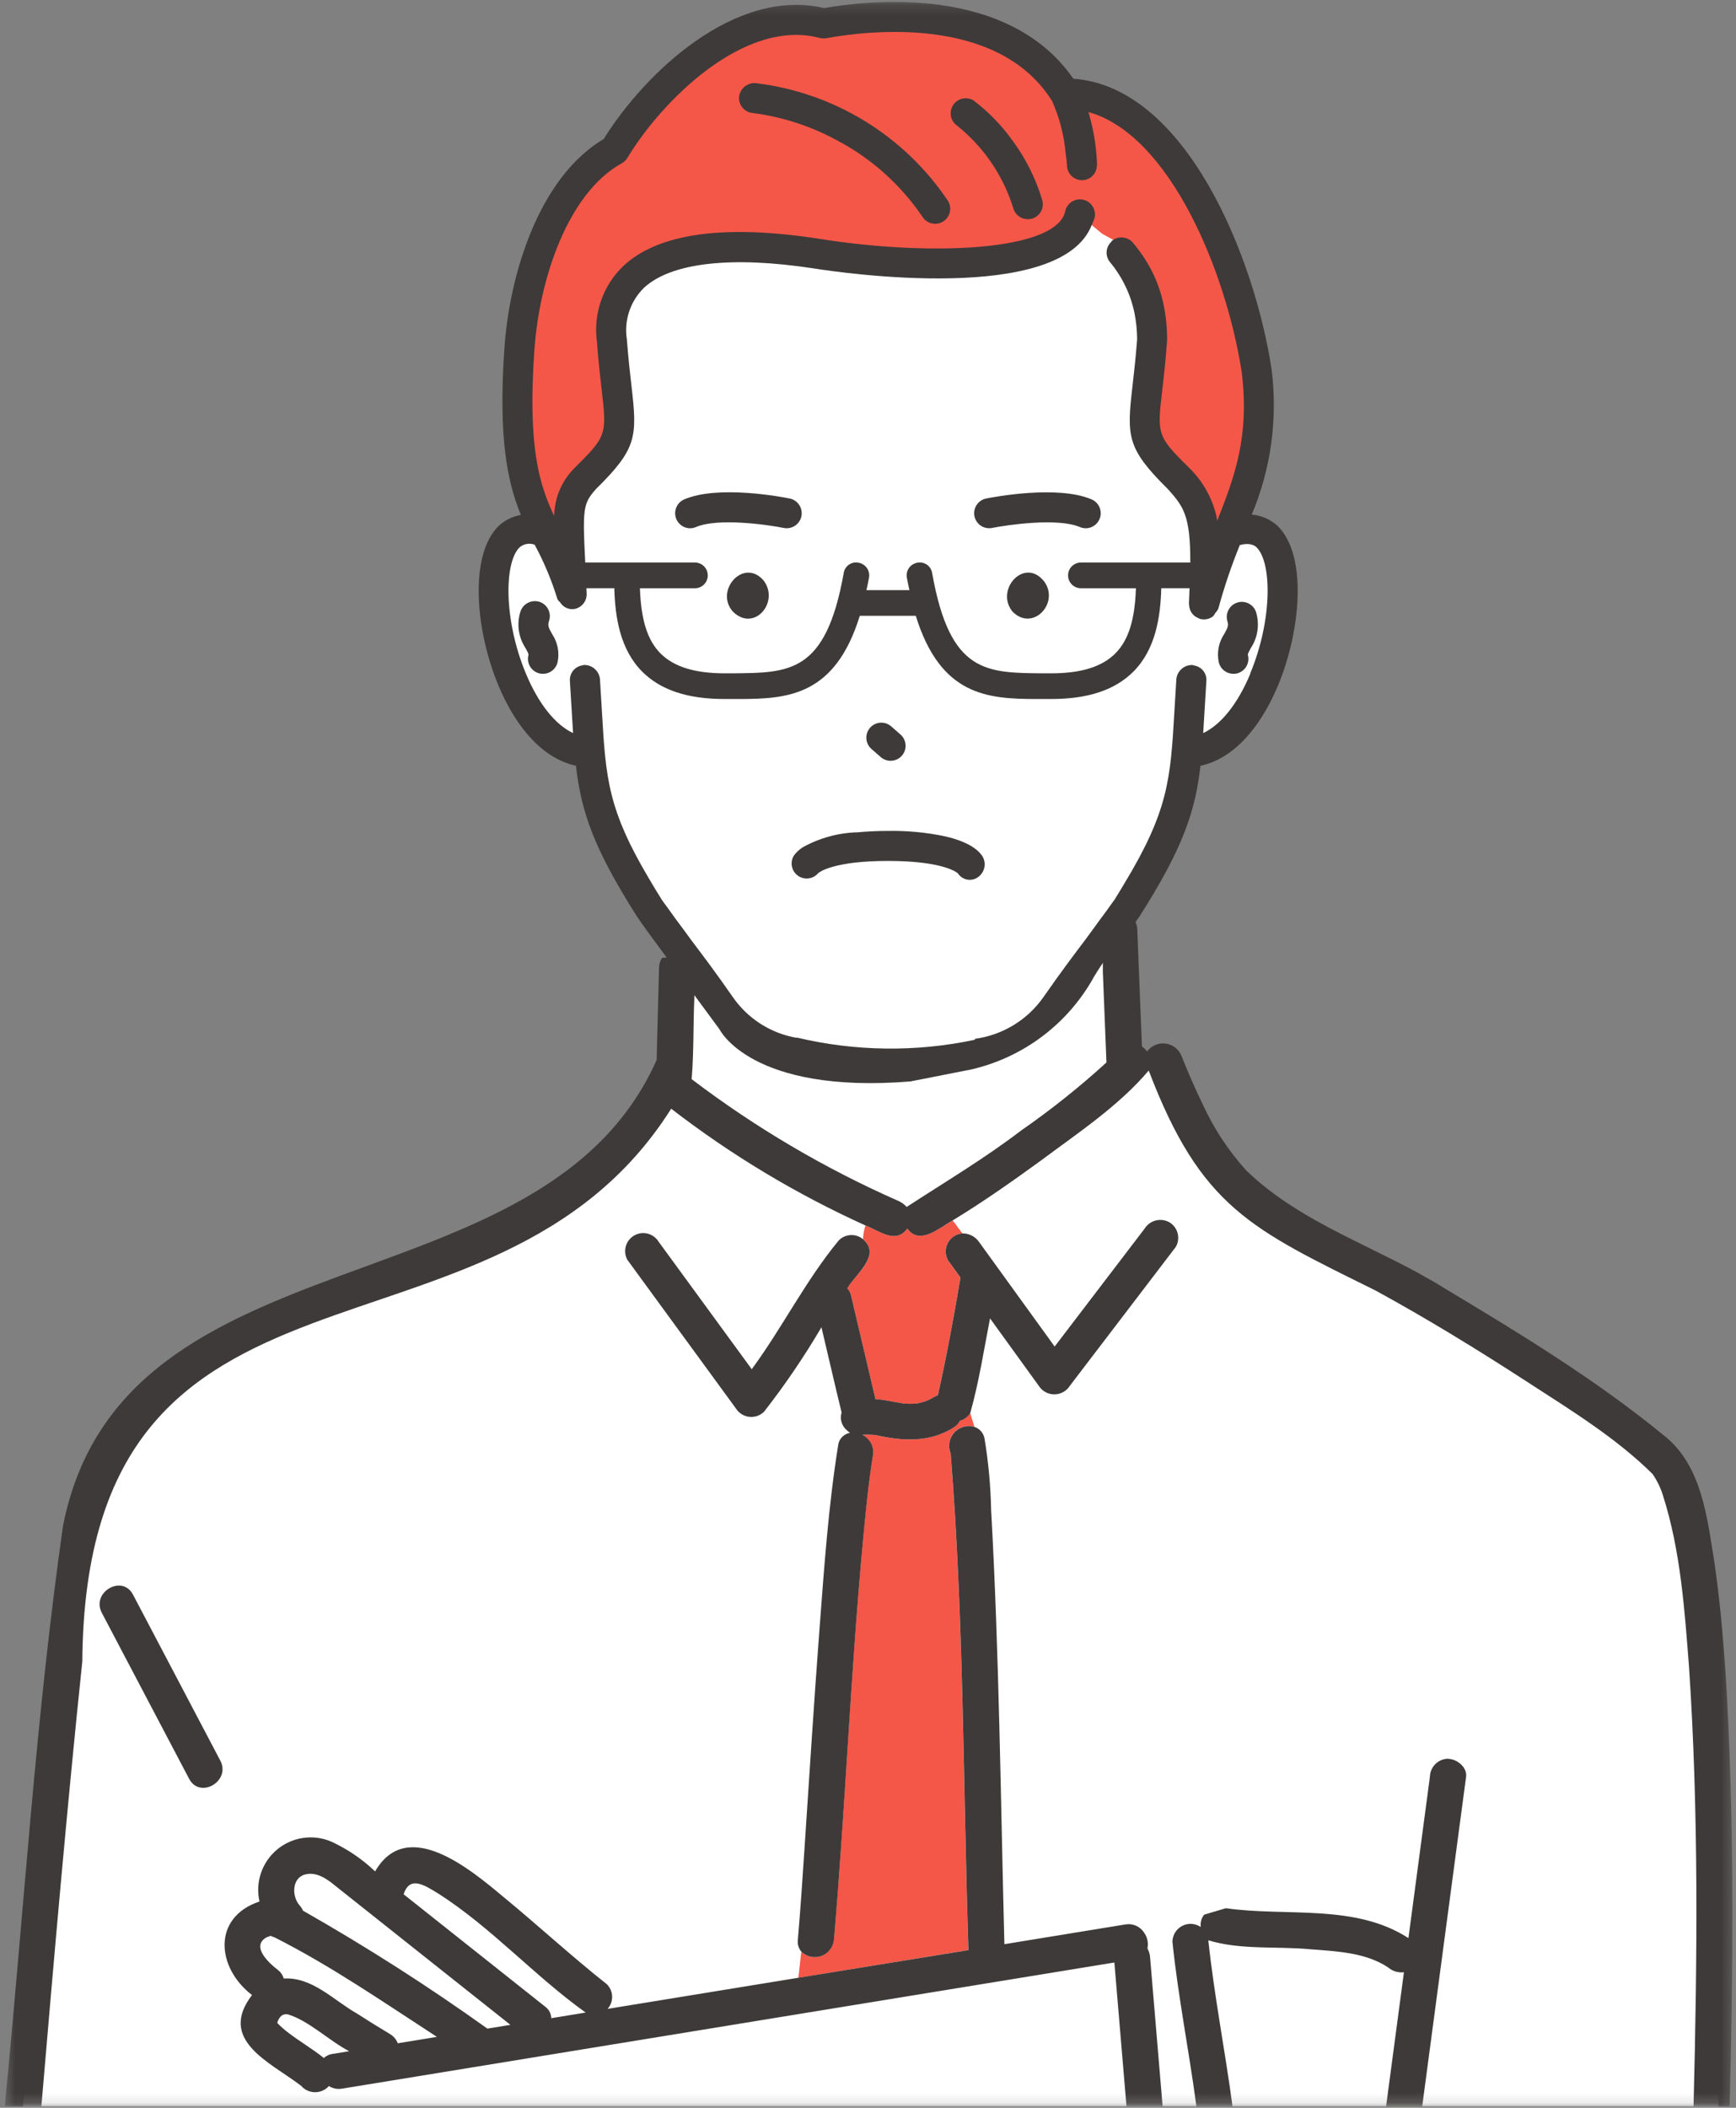 <svg width="173" height="210" viewBox="0 0 173 210" fill="none" xmlns="http://www.w3.org/2000/svg">
<rect x="0" y="0" width="173" height="210" fill="#808080" stroke="none"/>
<mask id="mask0_16_2181" style="mask-type:luminance" maskUnits="userSpaceOnUse" x="0" y="0" width="173" height="210">
<path d="M172.649 0.193H0.474V209.852H172.649V0.193Z" fill="white"/>
</mask>
<g mask="url(#mask0_16_2181)">
<path d="M2.288 209.852H171.25L169.618 162.439L166.624 147.201L135.607 125.162L122.819 118.632L116.019 106.116L111.666 104.484V91.424L117.108 81.357L119.285 75.099L125.271 69.657L128.264 57.686L124.456 51.974L120.103 44.356C120.103 44.356 124.184 13.067 95.344 14.971C95.344 14.971 59.43 6.809 54.804 41.907L53.167 52.791C53.167 52.791 45.821 53.607 50.447 65.035C50.447 65.035 52.079 72.925 57.521 75.102L63.234 87.618L66.771 94.418V107.206L56.971 118.906L31.944 129.789L14.804 139.856L7.456 153.188L2.288 209.852Z" fill="white"/>
</g>
<path d="M120.085 60.076L120.185 58.538L120.812 57.152L121.158 55.673L121.819 54.308L122.41 52.919L123.081 51.563L123.474 50.1L124.208 48.76L124.554 47.284L124.66 45.761L125.068 44.314L125.442 42.844L125.359 41.329L125.6 39.823L125.409 38.323L125.126 36.837L125.395 36.8L124.979 35.406L124.5 34.035L124.418 32.58L123.946 31.216L123.563 29.83L123.163 28.447L122.579 27.126L122.355 25.674L121.539 24.448L121.167 23.042L120.71 21.662L120.028 20.385L119.188 19.199L118.374 18.009L117.866 16.617L116.699 15.682L116.055 14.352L115 13.352L114.091 12.202L112.736 11.581L111.597 10.708L110.285 10.147L109.029 9.379L107.556 9.373L106.139 9.23L106.086 9.161L105.403 7.833L104.485 6.645L103.124 5.934L102.018 4.974L100.807 4.138L99.47 3.521L98.213 2.687L96.776 2.287L95.268 2.232L93.868 1.695L92.398 1.479L90.906 1.579L89.433 1.302L87.959 1.639L86.493 1.772L85.003 1.68L83.573 2.114L82.12 2.339L82.054 2.288L80.662 1.998L79.241 1.977L77.826 2.077L76.385 2.151L74.976 2.485L73.618 2.992L72.473 3.918L71.123 4.452L69.96 5.304L68.878 6.254L67.715 7.103L66.585 8.003L65.537 8.998L64.819 10.29L63.771 11.283L62.851 12.39L61.851 13.447L61.256 14.779L61.278 14.83L60.15 15.686L59 16.51L57.969 17.487L57.119 18.627L56.357 19.827L55.376 20.905L54.811 22.225L54.478 23.634L53.67 24.85L53.385 26.261L52.918 27.611L52.666 29.018L52.384 30.418L52.072 31.812L51.947 33.234L51.918 34.66L51.643 34.642L51.502 36.132L51.662 37.632L51.598 39.125L51.43 40.625L51.646 42.114L51.572 43.614L52.061 45.061L52.128 46.561L52.567 47.987L52.686 49.513L53.522 50.796L54.203 52.117L54.872 53.445L55.364 54.866L55.817 56.294L56.449 57.641L56.785 59.087L57.019 59.027L57.006 57.518L56.729 56.023L56.529 54.523L56.613 53.009L56.546 51.495L56.846 49.995L57.319 48.533L58.547 47.58L58.363 47.413L59.493 46.437L60.558 45.375L61.308 44.058L61.446 42.572L61.572 41.126L61.372 39.664L61.499 38.156L61.032 36.713L61.232 35.201L61.032 33.727L60.904 33.737L61.033 32.299L61.147 30.871L61.454 29.439L62.423 28.339L63.459 27.382L64.608 26.582L65.747 25.676L67.139 25.293L68.567 25.124L69.937 24.658L71.366 24.501L72.803 24.476L74.238 24.609L75.672 24.571L77.102 24.694L78.549 24.66L79.949 25.086L81.385 25.087L82.811 25.505L84.311 25.392L85.746 25.797L87.237 25.632L88.694 25.851L90.15 26.187L91.63 26.05L93.102 25.959L94.573 26.037L96.042 25.952L97.518 25.964L98.955 25.571L100.441 25.59L101.841 25.09L103.294 24.85L104.74 24.482L106.052 23.749L107.023 22.598L107.752 21.286L107.717 21.102L108.682 22.329L109.832 23.286L111.2 24.041L112.111 25.263L112.811 26.614L113.785 27.8L114.342 29.222L114.622 30.722L114.915 32.215L114.653 33.733L115 33.746L114.537 35.2L114.604 36.7L114.465 38.181L114.241 39.653L114.218 41.137L114.039 42.627L114.592 44.017L115.451 45.217L116.292 46.452L117.557 47.292L117.269 47.567L118.269 48.654L119.269 49.764L119.692 51.191L119.984 52.642L120.315 54.109L119.915 55.603L119.902 57.082L120.244 58.577L119.994 60.054" fill="#F45748"/>
<mask id="mask1_16_2181" style="mask-type:luminance" maskUnits="userSpaceOnUse" x="0" y="0" width="173" height="210">
<path d="M172.649 0.193H0.474V209.852H172.649V0.193Z" fill="white"/>
</mask>
<g mask="url(#mask1_16_2181)">
<path d="M86.138 123.576C87.697 125.303 85.238 126.921 84.433 128.361C84.61 128.555 84.736 128.79 84.801 129.044C85.616 132.496 86.429 135.948 87.24 139.401C88.153 139.451 89.04 139.693 89.947 139.823C90.422 139.877 90.901 139.881 91.376 139.835C91.766 139.763 92.148 139.651 92.516 139.501L92.354 139.569C92.738 139.413 93.081 139.16 93.465 139.006C94.328 135.125 95.056 131.206 95.712 127.291L94.476 125.582C94.326 125.317 94.245 125.019 94.241 124.714C94.237 124.41 94.31 124.11 94.454 123.841C94.597 123.572 94.806 123.344 95.061 123.178C95.316 123.012 95.609 122.913 95.912 122.89L94.94 121.59C93.605 122.329 91.632 124.122 90.42 122.399C89.269 123.999 87.599 122.608 86.249 122.094C86.102 122.536 86.019 122.997 86.003 123.463C86.05 123.497 86.096 123.533 86.139 123.572" fill="#F45748"/>
<path d="M85.287 196.116L96.504 194.284C95.962 177.784 96.053 161.246 94.732 144.79C94.59 144.447 94.547 144.071 94.609 143.705C94.672 143.34 94.836 142.999 95.084 142.723C95.332 142.447 95.654 142.247 96.011 142.146C96.368 142.045 96.746 142.047 97.102 142.152L96.684 140.773C96.452 141.154 96.084 141.431 95.654 141.55C95.504 141.831 95.281 142.067 95.008 142.232C92.633 143.761 89.846 143.571 87.208 142.969C86.784 142.929 86.357 142.923 85.932 142.952H85.914C86.289 143.126 86.597 143.419 86.789 143.784C86.982 144.15 87.049 144.569 86.981 144.977C86.515 147.883 86.235 150.819 85.964 153.747C84.744 166.903 84.22 180.109 83.095 193.271C83.057 193.629 82.92 193.969 82.698 194.253C82.476 194.536 82.18 194.752 81.841 194.875C81.503 194.998 81.137 195.023 80.785 194.948C80.433 194.873 80.109 194.701 79.85 194.451L79.561 197.051L85.283 196.117" fill="#F45748"/>
<path d="M144.296 175.222C143.822 175.233 143.371 175.426 143.035 175.761C142.7 176.096 142.507 176.548 142.496 177.022C141.783 182.38 141.069 187.738 140.356 193.097C135.033 189.635 128.156 190.981 122.164 190.117L119.997 190.759C119.861 190.931 119.761 191.129 119.704 191.341C119.646 191.553 119.632 191.774 119.662 191.992C119.393 191.808 119.079 191.7 118.753 191.68C118.427 191.66 118.102 191.729 117.813 191.879C117.523 192.029 117.279 192.255 117.108 192.532C116.936 192.81 116.843 193.129 116.838 193.455C117.404 198.955 118.505 204.377 119.225 209.855H122.825C122.088 204.332 121.005 198.86 120.414 193.316C123.656 194.299 127.246 193.887 130.614 194.21C133.206 194.41 136.105 194.532 138.322 196.01C138.538 196.197 138.791 196.337 139.064 196.421C139.337 196.505 139.624 196.531 139.908 196.497C139.315 200.951 138.722 205.405 138.129 209.86H141.729L145.554 181.133L146.101 177.033C146.23 176.062 145.182 175.243 144.301 175.233" fill="#3E3A39"/>
<path d="M114.609 194.983C114.583 194.682 114.494 194.389 114.348 194.124C114.405 193.85 114.403 193.566 114.344 193.293C114.285 193.019 114.169 192.76 114.004 192.534C113.806 192.233 113.524 191.997 113.193 191.855C112.861 191.712 112.496 191.67 112.141 191.734L100.092 193.702C99.717 179.265 99.573 164.807 98.768 150.387C98.72 148.032 98.502 145.684 98.118 143.36C98.077 143.086 97.96 142.829 97.782 142.617C97.604 142.405 97.37 142.247 97.107 142.16C96.751 142.055 96.373 142.052 96.016 142.154C95.659 142.255 95.337 142.455 95.089 142.731C94.841 143.007 94.677 143.348 94.614 143.713C94.552 144.079 94.594 144.455 94.737 144.798C96.058 161.254 95.967 177.798 96.509 194.291L79.565 197.046L60.553 200.146C60.854 199.804 61.014 199.361 61.001 198.906C60.987 198.451 60.801 198.018 60.48 197.695C56.941 194.895 53.635 191.842 50.155 188.98C46.872 186.241 40.568 180.936 37.38 186.451C36.098 185.223 34.619 184.218 33.005 183.477C32.119 183.1 31.145 182.976 30.193 183.117C29.24 183.258 28.345 183.66 27.606 184.278C26.867 184.895 26.313 185.705 26.005 186.617C25.697 187.53 25.647 188.51 25.86 189.449C21.108 191.034 21.584 196.078 25.115 198.765C21.697 203.232 26.823 205.414 29.907 207.735C29.907 207.735 29.895 207.724 29.896 207.72C29.897 207.716 29.905 207.732 29.909 207.737C29.986 207.79 30.165 207.925 30.057 207.866C30.232 208.053 30.444 208.201 30.679 208.302C30.915 208.402 31.168 208.453 31.424 208.45C31.68 208.447 31.933 208.39 32.166 208.284C32.398 208.178 32.607 208.025 32.777 207.834C33.164 208.082 33.63 208.175 34.083 208.095L60.933 203.71L111.052 195.526L112.259 209.845H115.859L114.609 194.983ZM33.133 204.633C32.812 204.678 32.511 204.82 32.273 205.041C31.122 204.112 29.839 203.383 28.673 202.477C28.306 202.195 27.959 201.887 27.636 201.555C27.657 201.462 27.684 201.371 27.718 201.283C27.779 201.188 27.847 201.04 27.899 200.983C27.951 200.926 28.018 200.865 28.071 200.811C28.108 200.796 28.164 200.761 28.211 200.736C28.267 200.714 28.324 200.697 28.382 200.685H28.336C28.404 200.677 28.536 200.685 28.653 200.685C30.726 201.285 32.786 203.314 34.796 204.364L33.131 204.636M27.902 200.981C27.958 200.914 28.025 200.855 27.902 200.981V200.981ZM42.873 203.046L39.641 203.574C39.498 203.2 39.236 202.883 38.894 202.674C37.761 201.995 36.638 201.297 35.525 200.581C33.225 199.272 31.11 196.953 28.276 197.124C28.186 196.798 27.996 196.509 27.733 196.297C26.833 195.618 24.912 193.883 26.613 192.99C26.536 193.037 27.138 192.829 26.854 192.884C26.884 192.879 26.913 192.871 26.941 192.859C27.076 192.925 27.217 192.979 27.361 193.02C33.006 195.878 38.237 199.494 43.537 202.934L42.872 203.043M48.572 202.113C42.655 197.882 36.522 193.961 30.199 190.366C30.118 190.177 30.006 190.003 29.869 189.851C29.069 188.97 29.062 187.116 30.398 186.757C31.55 186.448 32.628 187.229 33.458 187.919C39.251 192.536 45.07 197.124 50.866 201.738L48.572 202.113ZM54.936 201.074C54.931 200.869 54.883 200.668 54.795 200.483C54.707 200.298 54.581 200.134 54.425 200.001L40.225 188.731C40.847 186.78 42.402 187.893 43.663 188.647C48.981 192.047 53.241 196.847 58.363 200.514L54.936 201.074Z" fill="#3E3A39"/>
<path d="M116.521 121.772C116.107 121.543 115.62 121.482 115.162 121.602C114.703 121.722 114.309 122.014 114.06 122.417L105.101 134.158L97.585 123.763C97.401 123.49 97.152 123.267 96.861 123.114C96.569 122.961 96.244 122.883 95.915 122.886C95.612 122.909 95.319 123.008 95.064 123.174C94.809 123.34 94.6 123.568 94.457 123.837C94.313 124.106 94.24 124.406 94.244 124.71C94.248 125.015 94.329 125.313 94.479 125.578L95.715 127.287C95.06 131.202 94.331 135.121 93.468 139.002C93.085 139.155 92.742 139.408 92.357 139.564L92.519 139.496C92.152 139.646 91.77 139.758 91.379 139.83C90.904 139.876 90.425 139.872 89.95 139.818C89.05 139.688 88.15 139.447 87.242 139.396C86.427 135.944 85.615 132.492 84.803 129.039C84.739 128.784 84.612 128.55 84.435 128.356C85.268 126.916 87.844 125.103 86.004 123.462C85.661 123.178 85.225 123.032 84.78 123.052C84.335 123.072 83.913 123.257 83.597 123.571C80.286 127.571 77.978 132.255 74.915 136.415L65.628 123.705C65.381 123.306 64.988 123.02 64.532 122.906C64.077 122.793 63.595 122.862 63.19 123.099C62.785 123.336 62.488 123.722 62.363 124.174C62.238 124.627 62.295 125.11 62.521 125.521L71.937 138.408L73.313 140.292C73.455 140.526 73.648 140.725 73.877 140.875C74.106 141.024 74.367 141.12 74.638 141.155C74.909 141.19 75.185 141.163 75.445 141.077C75.705 140.99 75.942 140.846 76.138 140.656C78.228 137.978 80.14 135.165 81.861 132.236C82.536 135.065 83.178 137.905 83.87 140.728C83.772 141.044 83.77 141.382 83.865 141.699C83.96 142.016 84.148 142.297 84.404 142.506C84.495 142.599 84.595 142.682 84.704 142.753C84.581 142.776 84.46 142.815 84.346 142.868C84.12 142.972 83.925 143.133 83.781 143.335C83.636 143.538 83.547 143.775 83.522 144.022C82.558 150.032 82.134 156.137 81.674 162.201C81.119 169.512 80.662 176.831 80.174 184.147C79.974 187.19 79.769 190.234 79.509 193.273C79.483 193.483 79.5 193.697 79.561 193.9C79.622 194.103 79.724 194.291 79.861 194.452C80.12 194.702 80.444 194.875 80.796 194.95C81.148 195.025 81.514 195 81.852 194.877C82.191 194.754 82.488 194.539 82.709 194.255C82.931 193.971 83.069 193.631 83.106 193.273C84.232 180.111 84.755 166.905 85.975 153.749C86.247 150.82 86.526 147.884 86.992 144.978C87.06 144.57 86.993 144.151 86.8 143.785C86.607 143.419 86.299 143.127 85.924 142.953H85.942C86.367 142.925 86.794 142.93 87.218 142.97C89.853 143.57 92.64 143.761 95.018 142.232C95.291 142.067 95.514 141.831 95.664 141.55C96.094 141.432 96.462 141.154 96.694 140.774C97.555 137.702 98.051 134.493 98.661 131.353L103.513 138.063C103.678 138.326 103.907 138.543 104.179 138.693C104.45 138.843 104.756 138.922 105.066 138.922C105.377 138.922 105.682 138.843 105.954 138.693C106.225 138.543 106.454 138.326 106.619 138.063L115.863 125.948L117.172 124.232C117.41 123.819 117.476 123.33 117.355 122.869C117.235 122.408 116.937 122.014 116.527 121.771" fill="#3E3A39"/>
<path d="M172.131 169.608C171.879 164.928 171.512 160.249 170.841 155.608C170.121 151.214 169.599 146.026 165.87 143.062C159.07 137.479 151.511 132.887 143.982 128.371C137.477 124.299 129.762 122.01 124.182 116.601C122.415 114.644 120.957 112.428 119.86 110.03C119.078 108.437 118.383 106.804 117.721 105.157C117.584 104.836 117.365 104.558 117.086 104.349C116.807 104.14 116.477 104.009 116.131 103.969C115.785 103.928 115.434 103.98 115.114 104.118C114.794 104.256 114.517 104.477 114.309 104.757C114.168 104.567 113.995 104.403 113.799 104.272C113.644 100.377 113.49 96.483 113.335 92.588C113.317 92.157 113.153 91.746 112.872 91.419L109.904 91.673V96.835L110.262 105.855C107.58 108.302 104.738 110.568 101.755 112.638C98.135 115.409 94.146 117.779 90.355 120.249C90.107 119.973 89.799 119.758 89.455 119.618C82.163 116.399 75.273 112.338 68.925 107.518C69.152 104.855 69.073 102.151 69.192 99.476L69.276 95.152L65.976 95.434C65.786 95.725 65.682 96.063 65.676 96.41C65.597 99.477 65.517 102.543 65.437 105.61C54.1 131.065 12.247 122.087 6.29 151.965C3.542 171.161 2.374 190.556 0.474 209.852H4.123C5.379 195.07 6.658 180.288 8.202 165.533C8.54 121.123 49.086 138.607 66.887 110.462C72.869 115.077 79.366 118.98 86.249 122.095C87.598 122.608 89.27 124.003 90.42 122.4C91.633 124.123 93.603 122.33 94.94 121.591C97.991 119.737 100.927 117.667 103.805 115.574C107.474 112.838 111.499 110.174 114.473 106.659C119.689 120.327 124.697 122.439 137.062 128.567C142.273 131.41 147.344 134.529 152.322 137.76C156.565 140.51 161.077 143.282 164.688 146.86C165.142 147.52 165.493 148.245 165.727 149.011C167.475 154.499 167.872 160.317 168.315 166.028C169.294 180.61 169.14 195.249 168.769 209.852H172.369C172.718 196.442 172.835 183.008 172.128 169.608" fill="#3E3A39"/>
<path d="M13.253 158.872C12.174 156.823 9.069 158.639 10.147 160.688L18.847 177.225C19.926 179.274 23.031 177.458 21.953 175.41L13.253 158.872Z" fill="#3E3A39"/>
<path d="M96.377 13.388C98.533 15.403 100.122 17.949 100.985 20.771C101.077 21.081 101.267 21.352 101.526 21.545C101.785 21.737 102.099 21.841 102.422 21.84C102.656 21.842 102.886 21.789 103.095 21.685C103.305 21.581 103.487 21.43 103.626 21.243C103.766 21.056 103.86 20.839 103.9 20.609C103.94 20.379 103.926 20.142 103.858 19.919C103.206 17.742 102.175 15.698 100.811 13.88C99.74 12.408 98.457 11.101 97.006 10.002C96.681 9.808 96.294 9.744 95.924 9.824C95.553 9.903 95.226 10.12 95.009 10.43C94.792 10.74 94.7 11.121 94.752 11.497C94.804 11.872 94.996 12.214 95.29 12.453C95.668 12.746 96.032 13.058 96.378 13.388" fill="#3E3A39"/>
<path d="M75.038 11.264C77.953 11.642 80.773 12.554 83.357 13.954C86.833 15.771 89.798 18.429 91.983 21.686C92.212 21.998 92.553 22.209 92.934 22.276C93.315 22.343 93.707 22.26 94.028 22.044C94.349 21.828 94.575 21.497 94.658 21.119C94.74 20.741 94.674 20.346 94.472 20.016C92.304 16.785 89.462 14.063 86.141 12.036C82.819 10.009 79.099 8.725 75.234 8.274C74.843 8.264 74.462 8.402 74.168 8.661C73.873 8.919 73.688 9.279 73.647 9.669C73.621 10.065 73.753 10.455 74.013 10.754C74.274 11.053 74.642 11.236 75.038 11.264Z" fill="#3E3A39"/>
<path d="M122.913 67.136C123.045 67.136 123.177 67.119 123.305 67.086C123.688 66.981 124.014 66.729 124.211 66.384C124.408 66.04 124.461 65.631 124.357 65.248C124.332 65.156 124.457 64.926 124.637 64.588C124.994 64.053 125.226 63.444 125.314 62.807C125.402 62.17 125.345 61.521 125.146 60.909C125.004 60.553 124.731 60.265 124.384 60.103C124.036 59.942 123.639 59.92 123.276 60.042C122.913 60.164 122.61 60.42 122.429 60.759C122.249 61.097 122.205 61.491 122.306 61.861C122.457 62.308 122.356 62.525 122.014 63.143C121.729 63.561 121.534 64.034 121.44 64.531C121.346 65.028 121.355 65.539 121.467 66.032C121.555 66.348 121.743 66.627 122.004 66.826C122.265 67.024 122.584 67.132 122.912 67.132" fill="#3E3A39"/>
<path d="M54.715 61.864C54.778 61.677 54.803 61.48 54.79 61.283C54.776 61.087 54.724 60.895 54.637 60.718C54.549 60.542 54.428 60.385 54.279 60.255C54.13 60.126 53.958 60.027 53.771 59.964C53.394 59.842 52.984 59.873 52.629 60.049C52.274 60.226 52.002 60.534 51.871 60.908C51.672 61.521 51.615 62.17 51.704 62.808C51.793 63.446 52.026 64.056 52.384 64.591C52.568 64.925 52.689 65.155 52.664 65.247C52.561 65.63 52.614 66.039 52.811 66.383C53.008 66.727 53.334 66.979 53.717 67.084C53.845 67.117 53.977 67.134 54.109 67.134C54.437 67.134 54.756 67.026 55.017 66.828C55.278 66.629 55.467 66.35 55.554 66.034C55.666 65.54 55.675 65.029 55.58 64.531C55.485 64.034 55.289 63.562 55.003 63.144C54.661 62.526 54.561 62.309 54.711 61.862" fill="#3E3A39"/>
<path d="M73.002 60.9C75.102 63.051 77.724 60.026 76.111 57.854C74.122 55.524 71.211 58.807 73.002 60.9Z" fill="#3E3A39"/>
<path d="M78.717 49.671C77.994 49.521 71.564 48.289 68.169 49.763C67.857 49.903 67.602 50.145 67.447 50.449C67.291 50.753 67.244 51.101 67.313 51.436C67.382 51.77 67.563 52.071 67.827 52.289C68.091 52.506 68.42 52.627 68.762 52.632C68.966 52.633 69.168 52.592 69.355 52.511C71.518 51.58 76.416 52.261 78.128 52.603C78.514 52.674 78.912 52.59 79.237 52.37C79.562 52.151 79.787 51.812 79.864 51.427C79.942 51.043 79.865 50.643 79.65 50.315C79.435 49.986 79.1 49.755 78.717 49.671Z" fill="#3E3A39"/>
<path d="M87.766 75.428C87.914 75.557 88.085 75.656 88.271 75.72C88.457 75.783 88.653 75.809 88.849 75.796C89.045 75.783 89.236 75.732 89.412 75.645C89.588 75.558 89.746 75.438 89.875 75.29C90.004 75.142 90.104 74.971 90.167 74.785C90.23 74.599 90.256 74.403 90.243 74.207C90.23 74.011 90.179 73.82 90.092 73.644C90.005 73.468 89.885 73.31 89.737 73.181L88.814 72.371C88.516 72.11 88.126 71.977 87.731 72.003C87.335 72.029 86.966 72.211 86.705 72.509C86.444 72.807 86.311 73.197 86.337 73.592C86.363 73.988 86.545 74.357 86.843 74.618L87.766 75.428Z" fill="#3E3A39"/>
<path d="M80.004 84.413C81.691 83.477 83.58 82.964 85.509 82.92C86.392 82.842 87.351 82.785 88.487 82.785C90.376 82.752 92.264 82.928 94.114 83.311C96.471 83.844 97.421 84.65 97.785 85.149C97.81 85.183 97.85 85.225 97.87 85.257C98.093 85.596 98.175 86.008 98.099 86.406C98.024 86.804 97.796 87.157 97.465 87.391C97.309 87.503 97.133 87.582 96.946 87.623C96.758 87.665 96.565 87.668 96.376 87.632C96.188 87.596 96.009 87.522 95.85 87.414C95.692 87.307 95.556 87.168 95.453 87.007C95.441 86.995 94.142 85.775 88.488 85.775C83.148 85.775 81.688 86.861 81.536 86.994C81.293 87.282 80.951 87.468 80.577 87.515C80.203 87.562 79.825 87.467 79.518 87.248C79.211 87.029 78.998 86.703 78.921 86.334C78.844 85.965 78.909 85.58 79.102 85.257C79.344 84.92 79.65 84.634 80.002 84.414" fill="#3E3A39"/>
<path d="M100.871 60.9C102.863 63 105.618 60.13 104.078 57.959C102.14 55.447 99.144 58.696 100.871 60.9Z" fill="#3E3A39"/>
<path d="M98.255 49.672C97.872 49.755 97.537 49.986 97.322 50.315C97.108 50.643 97.031 51.043 97.108 51.427C97.185 51.812 97.411 52.151 97.735 52.37C98.06 52.59 98.458 52.674 98.844 52.603C100.552 52.265 105.45 51.584 107.617 52.511C107.804 52.592 108.006 52.633 108.21 52.632C108.552 52.627 108.882 52.506 109.145 52.289C109.409 52.071 109.59 51.77 109.659 51.436C109.728 51.101 109.681 50.753 109.526 50.449C109.37 50.145 109.115 49.903 108.803 49.763C105.408 48.297 98.982 49.525 98.255 49.671" fill="#3E3A39"/>
<path d="M127.372 52.445C126.654 51.768 125.727 51.353 124.743 51.27C126.665 46.697 127.346 41.697 126.716 36.777C125.063 25.845 118.269 8.645 106.965 7.844C100.497 -1.486 86.772 -0.015 82.137 0.807C73.226 -1.281 64.237 7.292 60.164 13.848C53.642 17.723 50.756 27.461 50.264 34.727C49.652 43.682 50.564 48.018 51.906 51.303C51.058 51.451 50.272 51.848 49.65 52.444C46.75 55.363 47.374 62.778 49.658 68.262C51.543 72.797 54.313 75.64 57.395 76.289C57.914 80.825 59.134 84.489 63.48 91.316C64.08 92.198 64.68 93.026 65.299 93.857L71.706 102.557C71.706 102.557 74.839 109.022 90.713 107.747L96.806 106.547C99.389 105.949 101.817 104.811 103.929 103.209C106.041 101.606 107.789 99.574 109.06 97.247C110.206 95.367 111.547 93.613 113.06 92.015C113.23 91.778 113.401 91.538 113.572 91.284C117.899 84.484 119.115 80.828 119.633 76.295C122.714 75.645 125.481 72.804 127.369 68.273C129.649 62.786 130.275 55.373 127.369 52.451M53.253 34.927C53.733 27.762 56.615 19.214 61.964 16.266C62.194 16.137 62.387 15.952 62.524 15.727C65.944 10.052 74.178 1.785 81.707 3.785C81.921 3.835 82.142 3.842 82.358 3.805C86.278 3.088 99.424 1.405 104.847 10.068C105.575 11.703 106.029 13.447 106.19 15.229C106.237 15.659 106.313 16.036 106.33 16.512C106.344 16.9 106.508 17.268 106.788 17.537C107.068 17.806 107.442 17.955 107.83 17.953H107.884C108.258 17.938 108.613 17.782 108.877 17.516C109.141 17.25 109.294 16.894 109.306 16.52C109.306 16.48 109.326 16.445 109.325 16.404C109.264 14.628 108.976 12.866 108.468 11.163C116.611 13.434 122.244 27.182 123.756 37.178C124.508 43.547 123.049 47.456 121.303 51.878C121.274 51.717 121.248 51.544 121.215 51.394C120.778 49.548 119.817 47.867 118.448 46.554C115.291 43.443 115.312 43.267 115.83 38.812C115.976 37.551 116.156 36.003 116.306 33.918C116.315 32.672 116.188 31.428 115.927 30.209C115.916 30.161 115.904 30.109 115.892 30.063C115.642 28.964 115.252 27.901 114.732 26.901C114.732 26.893 114.726 26.883 114.722 26.874C114.718 26.865 114.722 26.874 114.717 26.867C114.211 25.91 113.603 25.011 112.902 24.185C112.646 23.882 112.28 23.694 111.885 23.66C111.489 23.627 111.097 23.751 110.793 24.006C110.766 24.028 110.772 24.07 110.747 24.094C110.472 24.35 110.305 24.702 110.28 25.077C110.256 25.452 110.375 25.823 110.614 26.113C111.254 26.884 111.792 27.735 112.214 28.644C112.49 29.224 112.712 29.829 112.876 30.451C112.937 30.68 113.004 30.918 113.05 31.157C113.226 32.029 113.316 32.916 113.32 33.805C113.174 35.726 112.998 37.238 112.857 38.469C112.272 43.488 112.293 44.687 116.394 48.737C117.926 50.458 118.63 51.329 118.62 56.044H107.72C107.38 56.044 107.054 56.179 106.814 56.419C106.573 56.66 106.438 56.986 106.438 57.326C106.438 57.666 106.573 57.992 106.814 58.233C107.054 58.473 107.38 58.608 107.72 58.608H113.199C113.099 61.765 112.447 63.791 111.157 65.093C109.829 66.434 107.737 67.084 104.757 67.084H104.03C98.28 67.039 94.668 67.118 92.894 57.101C92.869 56.933 92.81 56.772 92.72 56.628C92.631 56.484 92.513 56.36 92.374 56.263C92.234 56.166 92.077 56.098 91.911 56.064C91.745 56.03 91.573 56.03 91.407 56.065C91.241 56.094 91.083 56.156 90.941 56.246C90.799 56.337 90.676 56.454 90.58 56.593C90.484 56.731 90.416 56.886 90.38 57.051C90.344 57.215 90.341 57.385 90.371 57.551C90.449 57.994 90.541 58.389 90.629 58.799H86.343C86.431 58.389 86.523 57.994 86.601 57.551C86.631 57.385 86.628 57.215 86.592 57.051C86.556 56.886 86.488 56.731 86.392 56.593C86.296 56.455 86.173 56.337 86.031 56.246C85.889 56.156 85.731 56.094 85.565 56.065C85.399 56.029 85.227 56.028 85.06 56.061C84.894 56.095 84.736 56.162 84.596 56.259C84.457 56.356 84.339 56.481 84.249 56.626C84.16 56.771 84.102 56.933 84.078 57.101C82.295 67.118 78.662 67.034 72.941 67.084H72.214C69.237 67.084 67.145 66.433 65.814 65.093C64.524 63.793 63.877 61.765 63.772 58.608H69.25C69.59 58.608 69.916 58.473 70.157 58.233C70.397 57.992 70.532 57.666 70.532 57.326C70.532 56.986 70.397 56.66 70.157 56.419C69.916 56.179 69.59 56.044 69.25 56.044H58.322C58.036 50.544 58.122 50.16 59.431 48.682C63.494 44.682 63.511 43.482 62.931 38.46C62.789 37.229 62.614 35.721 62.468 33.796C62.325 32.87 62.404 31.922 62.7 31.033C62.995 30.143 63.499 29.337 64.168 28.681C66.878 26.159 72.908 25.481 81.155 26.752C83.721 27.16 105.767 30.398 108.809 22.382C108.905 22.188 108.988 21.987 109.058 21.782C109.115 21.587 109.132 21.382 109.107 21.18C109.082 20.979 109.017 20.784 108.914 20.608C108.812 20.432 108.675 20.279 108.512 20.158C108.349 20.037 108.163 19.95 107.965 19.903C107.767 19.856 107.562 19.85 107.362 19.884C107.161 19.919 106.97 19.994 106.8 20.105C106.629 20.216 106.483 20.361 106.37 20.53C106.257 20.699 106.18 20.889 106.143 21.089C105.207 25.027 92.685 25.565 81.619 23.789C72.182 22.332 65.619 23.237 62.131 26.489C61.126 27.447 60.361 28.63 59.901 29.94C59.441 31.25 59.298 32.651 59.483 34.027C59.629 35.993 59.809 37.538 59.955 38.799C60.469 43.263 60.489 43.434 57.262 46.62C56.292 47.578 55.63 48.805 55.362 50.143C55.285 50.553 55.235 50.967 55.212 51.384C53.696 48.16 52.598 44.427 53.249 34.923M124.604 67.113C123.343 70.144 121.66 72.213 119.904 73.037C119.942 72.419 119.981 71.808 120.02 71.131L120.22 67.849C120.249 67.489 120.142 67.13 119.92 66.845C119.698 66.559 119.377 66.368 119.02 66.307C118.958 66.285 118.894 66.267 118.829 66.254C118.436 66.244 118.054 66.382 117.758 66.64C117.461 66.898 117.273 67.258 117.229 67.649L117.029 70.961C116.641 77.689 116.409 80.806 112.063 88C111.737 88.539 111.444 89.045 111.07 89.634C110.994 89.745 110.911 89.845 110.835 89.955C110.429 90.543 109.993 91.114 109.578 91.678C109.104 92.321 108.654 92.967 108.143 93.643C106.961 95.209 105.643 96.955 104.034 99.272C103.245 100.419 102.224 101.388 101.037 102.117C99.85 102.845 98.523 103.317 97.143 103.501L97.17 103.59C91.298 104.836 85.223 104.761 79.384 103.369C79.384 103.379 79.384 103.388 79.384 103.399C78.099 103.176 76.871 102.698 75.774 101.992C74.677 101.287 73.733 100.369 72.996 99.292C71.376 96.958 70.056 95.212 68.874 93.646C68.627 93.319 68.424 93.021 68.188 92.707C67.595 91.919 67.017 91.134 66.464 90.35C66.307 90.126 66.128 89.906 65.972 89.675C65.499 88.93 65.113 88.275 64.716 87.608C60.592 80.676 60.369 77.557 59.988 70.96L59.788 67.648C59.746 67.257 59.558 66.895 59.262 66.637C58.965 66.378 58.582 66.241 58.188 66.253C58.144 66.253 58.107 66.28 58.063 66.287C57.692 66.336 57.354 66.525 57.118 66.815C56.882 67.105 56.766 67.475 56.793 67.848L56.993 71.13C57.032 71.807 57.07 72.418 57.109 73.036C55.351 72.217 53.67 70.143 52.409 67.112C50.187 61.78 50.238 56.084 51.758 54.552C51.962 54.368 52.212 54.245 52.482 54.196C52.752 54.146 53.03 54.173 53.285 54.273L53.319 54.343C54.227 56.031 54.968 57.803 55.532 59.634C55.586 59.818 55.746 59.92 55.858 60.064C56.001 60.282 56.203 60.455 56.439 60.564C56.676 60.672 56.939 60.712 57.197 60.678C57.205 60.678 57.211 60.678 57.219 60.678C57.58 60.618 57.906 60.427 58.135 60.143C58.364 59.858 58.481 59.499 58.463 59.134L58.436 58.603H61.218C61.296 61.463 61.782 64.677 63.979 66.896C65.817 68.746 68.506 69.644 72.201 69.644H72.919H73.604C78.57 69.644 83.216 69.306 85.682 61.355H91.262C93.727 69.306 98.374 69.644 103.34 69.644H104.025H104.743C108.443 69.644 111.128 68.744 112.965 66.896C115.165 64.677 115.648 61.463 115.726 58.603H118.543C118.523 59.113 118.511 59.573 118.481 60.152C118.486 60.199 118.493 60.246 118.502 60.292C118.506 60.393 118.521 60.494 118.547 60.592C118.569 60.681 118.599 60.768 118.637 60.852C118.68 60.94 118.73 61.023 118.788 61.102C118.842 61.174 118.902 61.241 118.968 61.302C119.04 61.368 119.119 61.426 119.202 61.477C119.333 61.541 119.464 61.606 119.595 61.67C119.673 61.686 119.752 61.696 119.832 61.698C119.856 61.698 119.876 61.714 119.9 61.715H119.975C120.3 61.715 120.615 61.61 120.875 61.415C120.902 61.395 120.909 61.358 120.935 61.336C121.008 61.25 121.07 61.157 121.122 61.057C121.251 60.927 121.353 60.772 121.422 60.602C122.004 58.464 122.716 56.362 123.552 54.31C124.615 54.019 125.064 54.38 125.235 54.543C126.759 56.075 126.805 61.776 124.588 67.103" fill="#3E3A39"/>
</g>
</svg>
